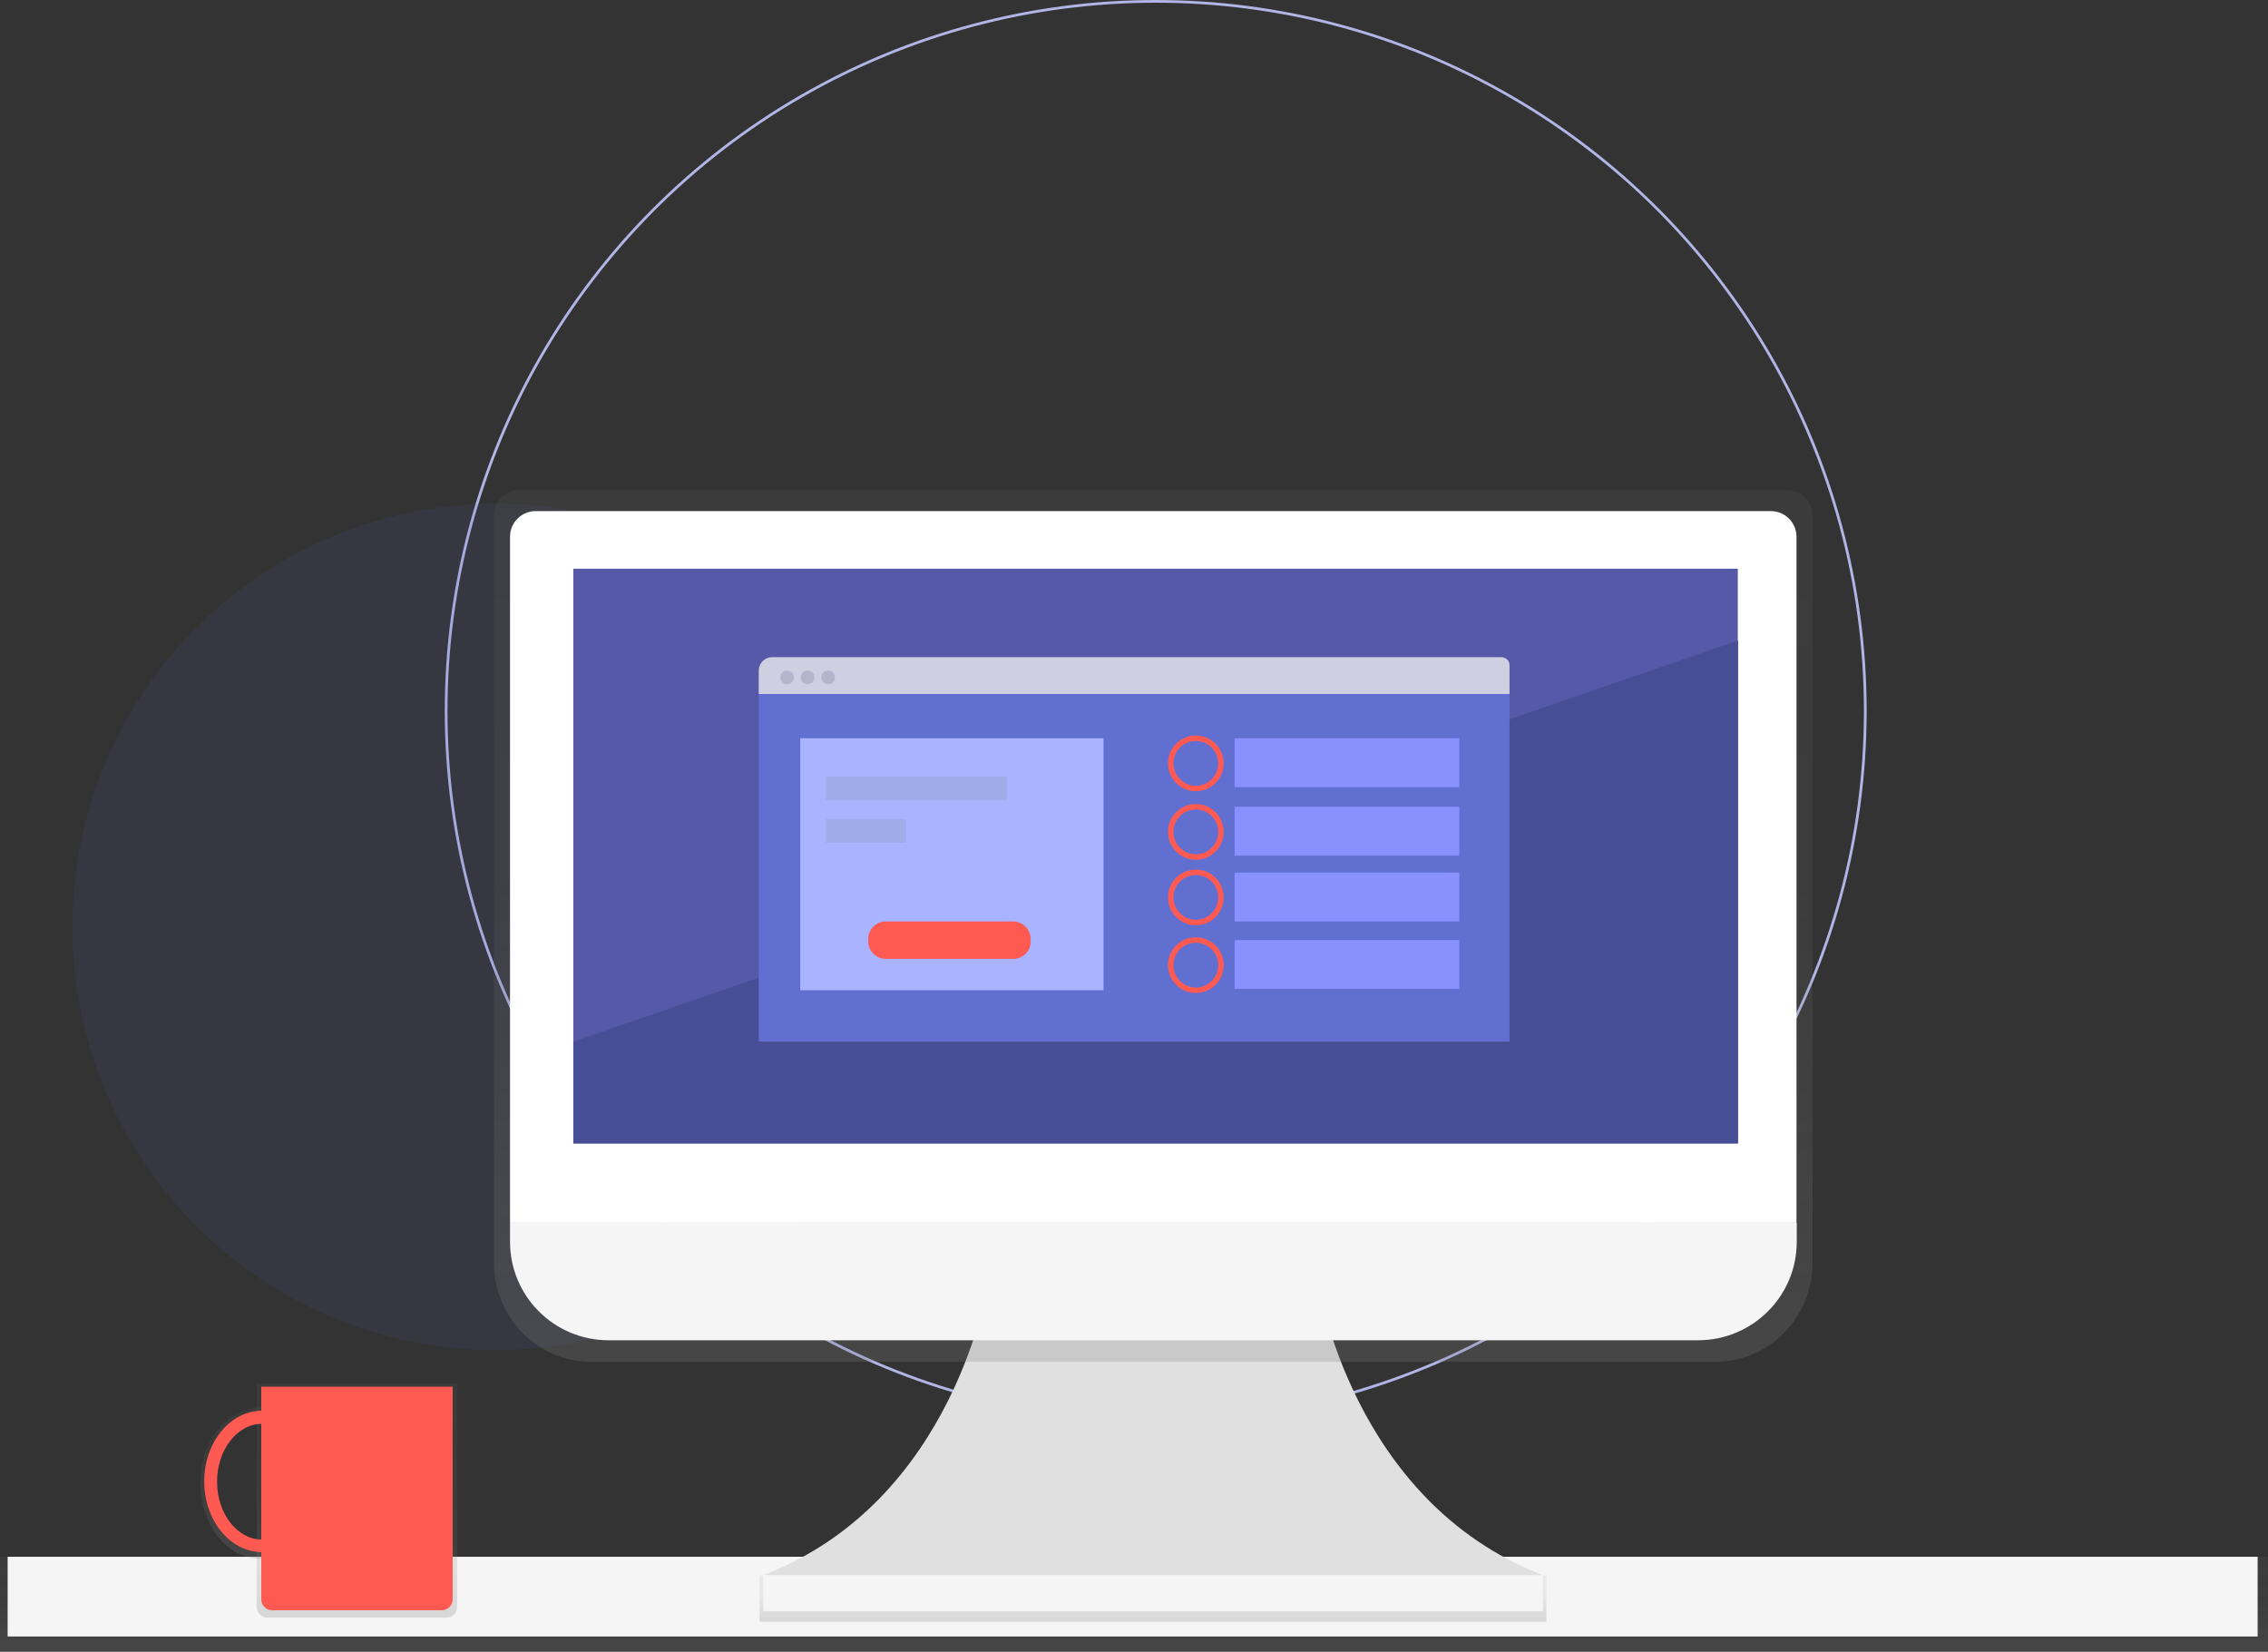 <svg xmlns="http://www.w3.org/2000/svg" viewBox="0 0 830.7 605" enable-background="new 0 0 830.7 605"><rect x="0" y="0" width="830.7" height="605" fill="#333333" stroke="none"/><style type="text/css">.st0{fill:none;stroke:#B1B5E5;stroke-miterlimit:10;} .st1{opacity:0.12;fill:#5659A7;} .st2{fill:url(#SVGID_1_);} .st3{fill:#F5F5F5;} .st4{fill:#E0E0E0;} .st5{fill:url(#SVGID_2_);} .st6{fill:url(#SVGID_3_);} .st7{fill:#FFFFFF;} .st8{fill:#5659A7;} .st9{fill:url(#SVGID_4_);} .st10{fill:url(#SVGID_5_);} .st11{fill:#FF5A52;} .st12{fill:#484E96;} .st13{fill:#616FD1;} .st14{fill:#CFCFE2;} .st15{fill:#A9B3FF;} .st16{fill:#8891FF;} .st17{fill:none;stroke:#FF5A52;stroke-width:2;stroke-miterlimit:10;} .st18{fill:#B4B4CC;} .st19{fill:#A0ABEA;}</style><circle cx="423.3" cy="260.4" r="259.9" class="st0"/><circle cx="181.5" cy="339.5" r="155" class="st1"/><linearGradient id="SVGID_1_" x1="415.354" x2="415.354" y1="-5135.416" y2="-5100.607" gradientUnits="userSpaceOnUse" gradientTransform="matrix(1 0 0 -1 0 -4530.404)"><stop offset="0" stop-color="#808080" stop-opacity=".25"/><stop offset=".54" stop-color="#808080" stop-opacity=".12"/><stop offset="1" stop-color="#808080" stop-opacity=".1"/></linearGradient><path d="M830.7 605H0v-34.8h830.7" class="st2"/><path d="M826.9 599.4H2.8v-29.2h824.1" class="st3"/><path d="M482.7 469.4s12 80.6 82.4 107.5H279.6C350.1 550 362 469.4 362 469.4h120.7z" class="st4"/><linearGradient id="SVGID_2_" x1="422.322" x2="422.322" y1="-5124.406" y2="-5107.37" gradientUnits="userSpaceOnUse" gradientTransform="matrix(1 0 0 -1 0 -4530.404)"><stop offset="0" stop-color="#808080" stop-opacity=".25"/><stop offset=".54" stop-color="#808080" stop-opacity=".12"/><stop offset="1" stop-color="#808080" stop-opacity=".1"/></linearGradient><path d="M278.2 577h288.2v17H278.2z" class="st5"/><path d="M279.6 577h285.5v13.1H279.6z" class="st3"/><linearGradient id="SVGID_3_" x1="549.396" x2="549.396" y1="-5147.781" y2="-4828.52" gradientUnits="userSpaceOnUse" gradientTransform="matrix(1 0 0 -1 -127 -4648.994)"><stop offset="0" stop-color="#808080" stop-opacity=".25"/><stop offset=".54" stop-color="#808080" stop-opacity=".12"/><stop offset="1" stop-color="#808080" stop-opacity=".1"/></linearGradient><path d="M654.6 179.5H190.2c-5.2 0-9.4 4.3-9.3 9.5v273.4c0 20.1 15.9 36.4 35.6 36.4h411.8c19.7 0 35.6-16.3 35.6-36.4V189c.1-5.2-4.1-9.4-9.3-9.5z" class="st6"/><path d="M196.2 187.2h452.4c5.2 0 9.4 4.2 9.4 9.4v251.3H186.8V196.6c0-5.2 4.2-9.4 9.4-9.4z" class="st7"/><path d="M621.9 490.9h-399c-20 0-36.1-16.2-36.1-36.1v-6.9h471.3v6.9c0 20-16.2 36.1-36.2 36.1z" class="st3"/><path d="M210 208.3h426.5v210.5H210z" class="st8"/><linearGradient id="SVGID_4_" x1="257.766" x2="257.766" y1="-5241.52" y2="-5155.903" gradientUnits="userSpaceOnUse" gradientTransform="matrix(1 0 0 -1 -127 -4648.994)"><stop offset="0" stop-color="#808080" stop-opacity=".25"/><stop offset=".54" stop-color="#808080" stop-opacity=".12"/><stop offset="1" stop-color="#808080" stop-opacity=".1"/></linearGradient><path d="M163.5 592.5H98c-2.2 0-4-1.8-4-4v-81.7h73.4v81.7c.1 2.3-1.7 4-3.9 4z" class="st9"/><linearGradient id="SVGID_5_" x1="222.25" x2="222.25" y1="-5219.884" y2="-5164.386" gradientUnits="userSpaceOnUse" gradientTransform="matrix(1 0 0 -1 -127 -4648.994)"><stop offset="0" stop-color="#808080" stop-opacity=".25"/><stop offset=".54" stop-color="#808080" stop-opacity=".12"/><stop offset="1" stop-color="#808080" stop-opacity=".1"/></linearGradient><path d="M95.3 570.9c-12.1 0-21.9-12.5-21.9-27.7 0-15.3 9.8-27.7 21.9-27.7s21.9 12.5 21.9 27.7c-.1 15.2-9.9 27.7-21.9 27.7zm0-50.5c-9.4 0-17 10.2-17 22.7s7.6 22.7 17 22.7 17-10.2 17-22.7-7.7-22.7-17-22.7z" class="st10"/><path d="M96 568.5c-11.7 0-21.2-11.6-21.2-25.9s9.5-25.9 21.2-25.9 21.2 11.6 21.2 25.9-9.6 25.9-21.2 25.9zm0-47c-9.1 0-16.5 9.5-16.5 21.2s7.4 21.2 16.5 21.2 16.4-9.5 16.4-21.2-7.4-21.2-16.4-21.2zM95.7 507.9h70.1v77.9c0 2.2-1.8 4-4 4H99.7c-2.2 0-4-1.8-4-4v-77.9z" class="st11"/><path d="M636.6 234.6L210 381.5v37.3h426.6z" class="st12"/><path d="M552.9 381.5h-275V248.1h272c1.7 0 3 1.3 3 3v130.4z" class="st13"/><path d="M552.9 254.2h-275v-8.5c0-2.8 2.2-5 5-5h267c1.7 0 3 1.3 3 3v10.5z" class="st14"/><path d="M293.1 270.4h111.1v92.3H293.1z" class="st15"/><path d="M452.2 270.4h82.3v17.9h-82.3z" class="st16"/><circle cx="438" cy="279.6" r="9.2" class="st17"/><path d="M452.2 295.5h82.3v17.9h-82.3z" class="st16"/><circle cx="438" cy="304.7" r="9.2" class="st17"/><path d="M452.2 319.6h82.3v17.9h-82.3z" class="st16"/><circle cx="438" cy="328.7" r="9.2" class="st17"/><path d="M452.2 344.3h82.3v17.9h-82.3z" class="st16"/><circle cx="438" cy="353.5" r="9.2" class="st17"/><circle cx="288.3" cy="248.1" r="2.5" class="st18"/><circle cx="295.8" cy="248.1" r="2.5" class="st18"/><circle cx="303.3" cy="248.1" r="2.5" class="st18"/><path d="M371.1 351.2h-46.7c-3.5 0-6.4-2.9-6.4-6.4v-.9c0-3.5 2.9-6.4 6.4-6.4h46.7c3.5 0 6.4 2.9 6.4 6.4v.9c.1 3.5-2.8 6.4-6.4 6.4z" class="st11"/><path d="M302.5 284.4h66.4v8.7h-66.4zM302.5 300h29.3v8.7h-29.3z" class="st19"/></svg>